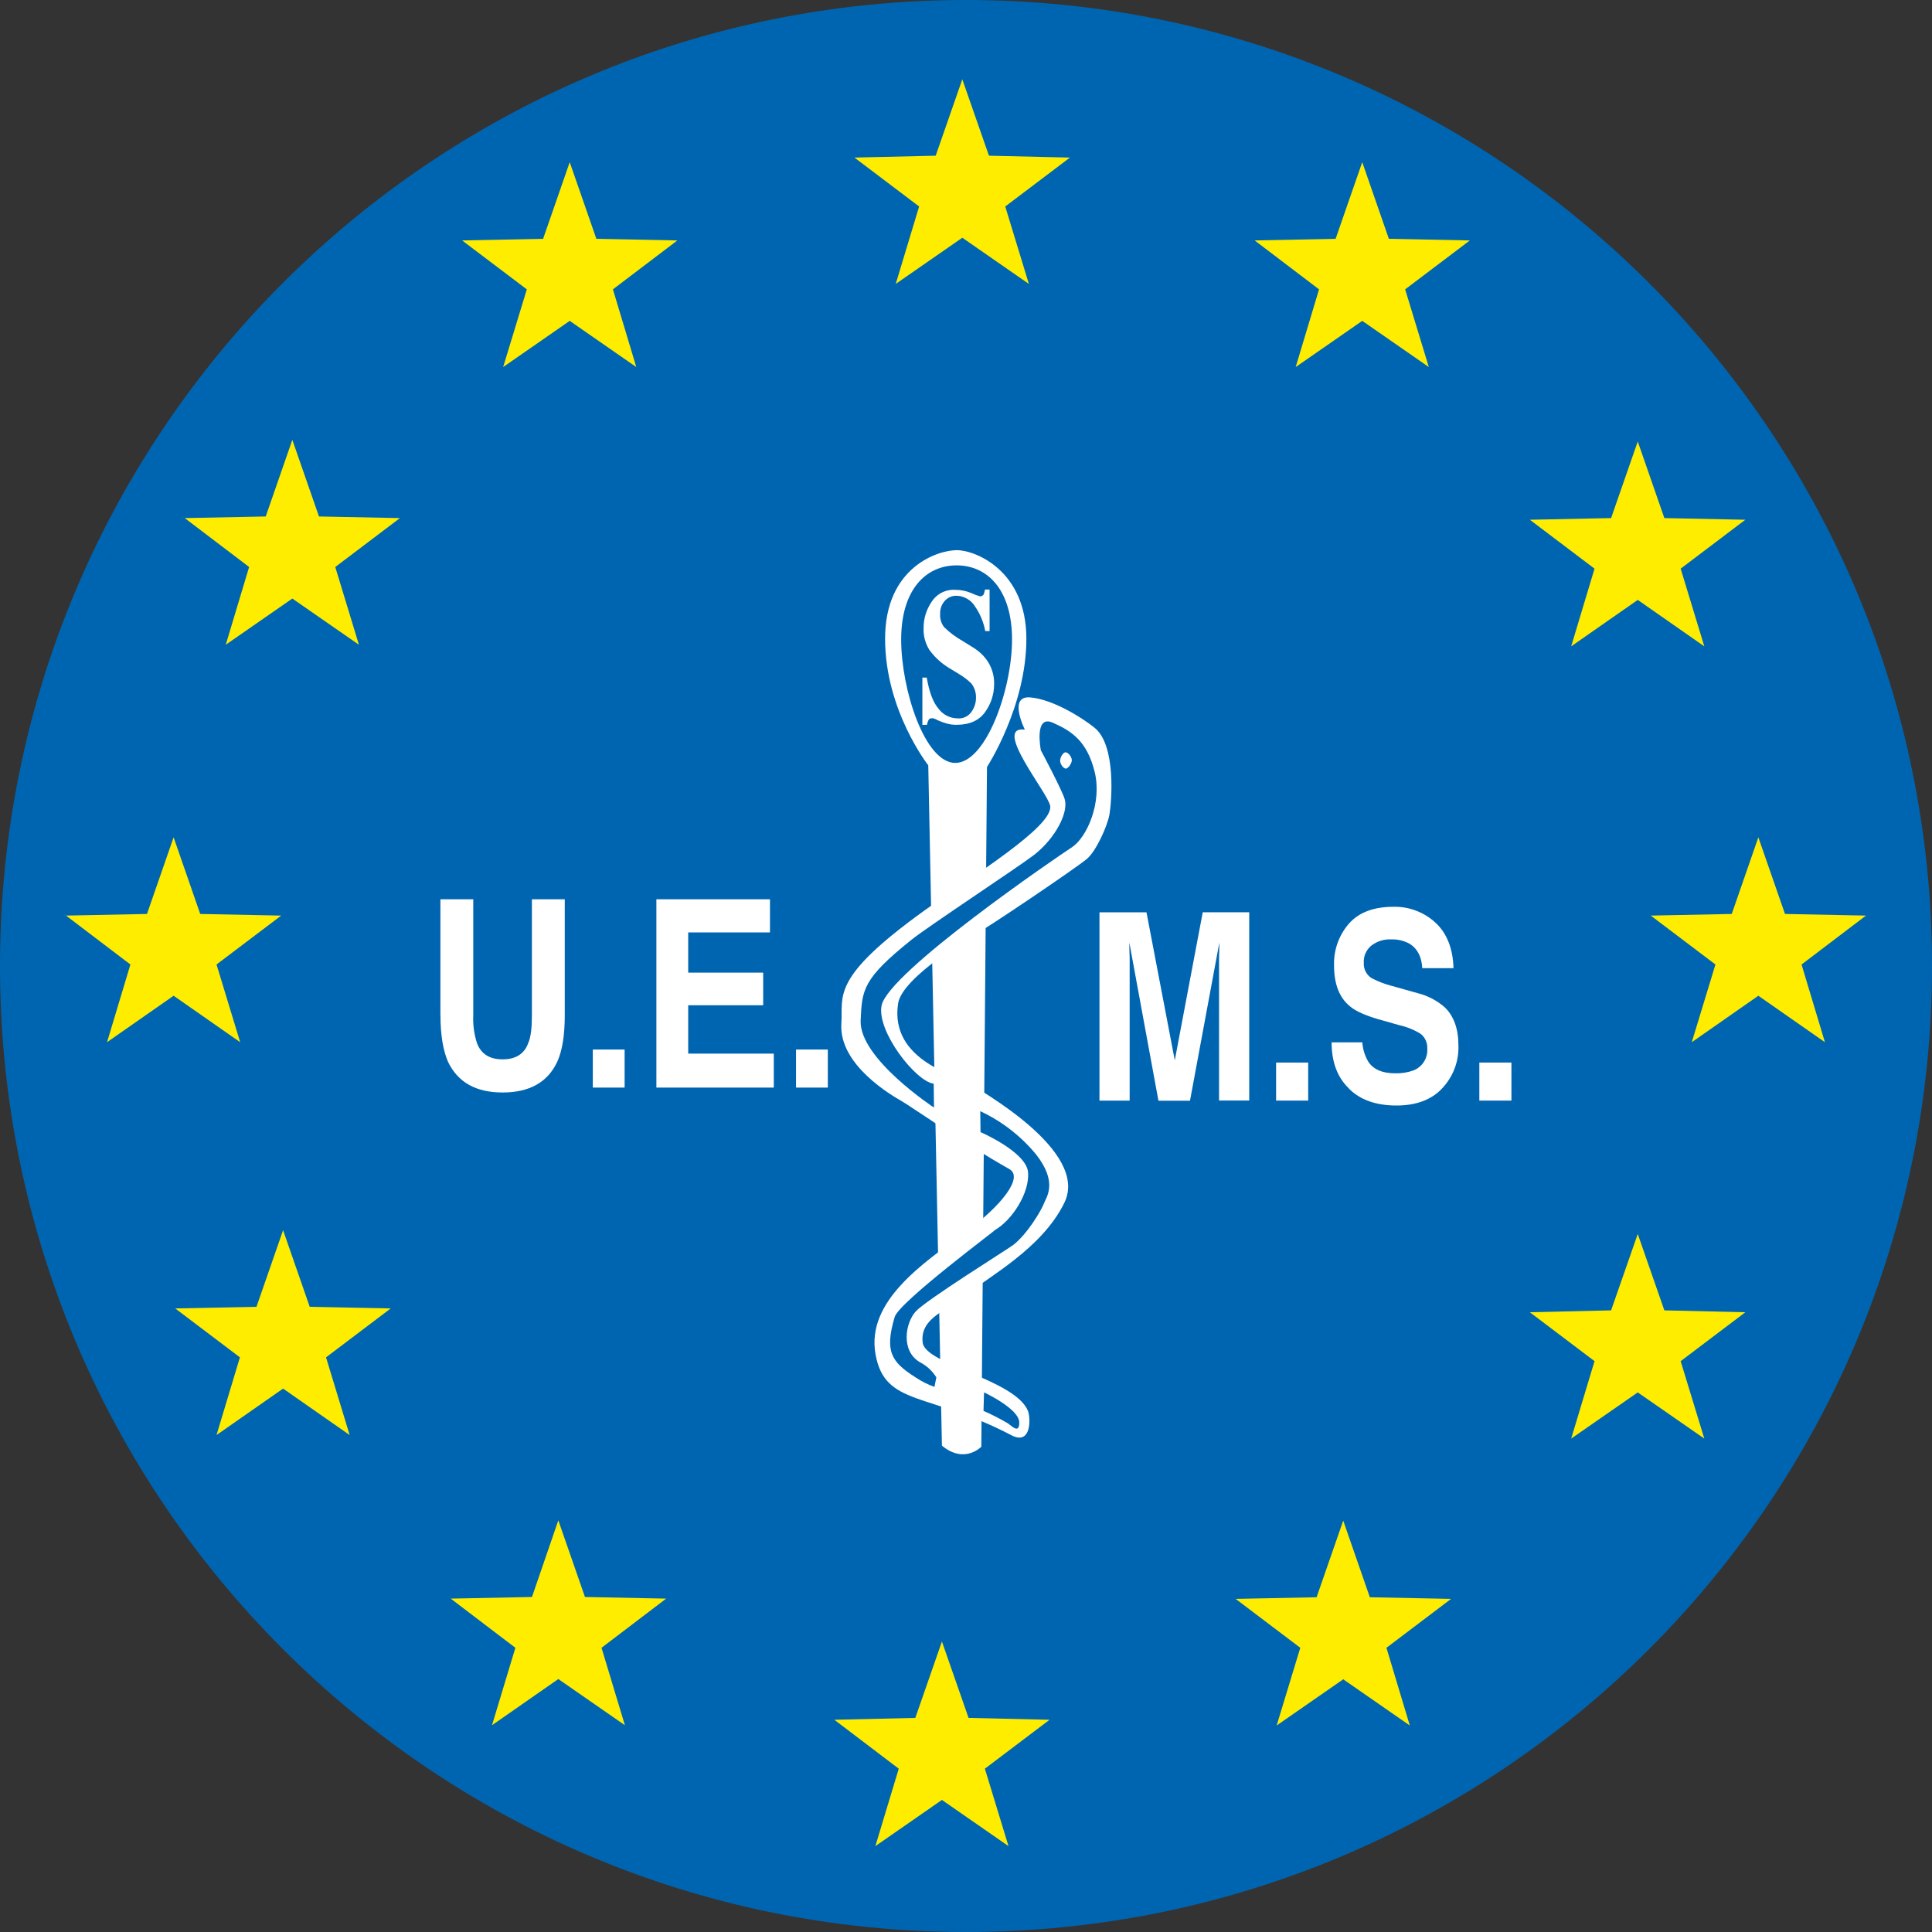 <svg width="512" height="512" viewBox="0 0 512 512" fill="none" xmlns="http://www.w3.org/2000/svg">
<rect x="0" y="0" width="512" height="512" fill="#333333" stroke="none"/>
<g clip-path="url(#clip0_1215_143)">
<path fill-rule="evenodd" clip-rule="evenodd" d="M256 0C114.59 0 0 114.62 0 256C0 397.38 114.55 512 256 512C397.45 512 512 397.38 512 256C512 114.62 397.3 0 256 0Z" fill="#0065B1"/>
<path fill-rule="evenodd" clip-rule="evenodd" d="M147.96 402.91L155.02 423.22L176.54 423.65L159.41 436.68L165.6 457.2L147.96 444.96L130.39 457.2L136.58 436.68L119.45 423.65L140.98 423.22L147.96 402.91Z" fill="#FFED00"/>
<path fill-rule="evenodd" clip-rule="evenodd" d="M77.47 116.57L84.53 136.87L105.98 137.3L88.85 150.26L95.11 170.86L77.47 158.62L59.83 170.86L66.02 150.26L48.96 137.3L70.42 136.87L77.47 116.57Z" fill="#FFED00"/>
<path fill-rule="evenodd" clip-rule="evenodd" d="M150.98 42.98L158.04 63.29L179.5 63.72L162.43 76.68L168.62 97.27L150.98 85.03L133.34 97.27L139.61 76.68L122.47 63.72L143.93 63.29L150.98 42.98Z" fill="#FFED00"/>
<path fill-rule="evenodd" clip-rule="evenodd" d="M255.02 21.02L262.08 41.26L283.54 41.76L266.4 54.72L272.66 75.24L255.02 63L237.38 75.24L243.58 54.72L226.44 41.76L247.97 41.26L255.02 21.02Z" fill="#FFED00"/>
<path fill-rule="evenodd" clip-rule="evenodd" d="M361.01 42.98L368.06 63.29L389.52 63.72L372.38 76.68L378.65 97.27L361.01 85.03L343.37 97.27L349.56 76.68L332.5 63.72L353.95 63.29L361.01 42.98Z" fill="#FFED00"/>
<path fill-rule="evenodd" clip-rule="evenodd" d="M434.02 117L441.07 137.3L462.53 137.74L445.39 150.7L451.66 171.29L434.02 158.98L416.38 171.29L422.57 150.7L405.43 137.74L426.96 137.3L434.02 117Z" fill="#FFED00"/>
<path fill-rule="evenodd" clip-rule="evenodd" d="M465.98 221.9L473.04 242.21L494.5 242.64L477.43 255.6L483.62 276.19L465.98 263.88L448.34 276.19L454.61 255.6L437.47 242.64L458.93 242.21L465.98 221.9Z" fill="#FFED00"/>
<path fill-rule="evenodd" clip-rule="evenodd" d="M434.02 327.02L441.07 347.26L462.53 347.76L445.39 360.72L451.66 381.24L434.02 369L416.38 381.24L422.57 360.72L405.43 347.76L426.96 347.26L434.02 327.02Z" fill="#FFED00"/>
<path fill-rule="evenodd" clip-rule="evenodd" d="M355.97 402.98L363.02 423.29L384.55 423.72L367.42 436.68L373.61 457.27L355.97 445.03L338.33 457.27L344.59 436.68L327.46 423.72L348.91 423.29L355.97 402.98Z" fill="#FFED00"/>
<path fill-rule="evenodd" clip-rule="evenodd" d="M249.62 435.02L256.68 455.26L278.14 455.76L261 468.72L267.26 489.24L249.62 477L231.98 489.24L238.18 468.72L221.11 455.76L242.57 455.26L249.62 435.02Z" fill="#FFED00"/>
<path fill-rule="evenodd" clip-rule="evenodd" d="M75.02 326.02L82.08 346.32L103.54 346.75L86.4 359.71L92.66 380.3L75.02 367.99L57.38 380.3L63.58 359.71L46.44 346.75L67.97 346.32L75.02 326.02Z" fill="#FFED00"/>
<path fill-rule="evenodd" clip-rule="evenodd" d="M46.01 221.9L53.06 242.21L74.52 242.64L57.38 255.6L63.65 276.19L46.01 263.88L28.37 276.19L34.56 255.6L17.5 242.64L38.95 242.21L46.01 221.9Z" fill="#FFED00"/>
<path fill-rule="evenodd" clip-rule="evenodd" d="M116.71 269V238.32H125.42V269C125.298 271.536 125.636 274.074 126.42 276.49C127.5 279.3 129.73 280.74 133.19 280.74C136.65 280.74 138.95 279.3 139.96 276.49C140.68 274.91 140.96 272.39 140.96 269V238.32H149.67V269C149.67 274.33 149.02 278.43 147.67 281.39C145.15 286.79 140.33 289.52 133.2 289.52C126.07 289.52 121.32 286.79 118.73 281.39C117.43 278.39 116.73 274.33 116.73 269H116.71Z" fill="white"/>
<path fill-rule="evenodd" clip-rule="evenodd" d="M157.1 288.22V278.14H165.53V288.22H157.1Z" fill="white"/>
<path fill-rule="evenodd" clip-rule="evenodd" d="M204.05 238.32V247.1H182.38V257.76H202.25V266.4H182.38V279.22H205.06V288.22H173.95V238.32H204.05Z" fill="white"/>
<path fill-rule="evenodd" clip-rule="evenodd" d="M210.96 288.22V278.14H219.38V288.22H210.96Z" fill="white"/>
<path fill-rule="evenodd" clip-rule="evenodd" d="M311.33 281L318.74 241.76H331.06V291.65H323.06V253.8C323.14 252.07 323.14 250.7 323.14 249.8L315.36 291.7H307L299.29 249.8C299.29 250.73 299.29 252.1 299.37 253.8V291.67H291.37V241.78H303.83L311.33 281Z" fill="white"/>
<path fill-rule="evenodd" clip-rule="evenodd" d="M338.18 291.67V281.59H346.68V291.67H338.18Z" fill="white"/>
<path fill-rule="evenodd" clip-rule="evenodd" d="M357.48 288.5C360.48 291.5 364.68 292.97 370.08 292.97C375.26 292.97 379.37 291.46 382.18 288.43C383.617 286.915 384.74 285.13 385.481 283.178C386.223 281.226 386.569 279.147 386.5 277.06C386.5 272.66 385.27 269.21 382.82 266.9C380.804 265.149 378.407 263.892 375.82 263.23L368.69 261.23C366.835 260.752 365.046 260.05 363.36 259.14C362.718 258.698 362.202 258.097 361.862 257.396C361.522 256.695 361.369 255.917 361.42 255.14C361.368 254.279 361.522 253.417 361.87 252.628C362.218 251.838 362.749 251.143 363.42 250.6C364.916 249.438 366.779 248.853 368.67 248.95C370.418 248.884 372.149 249.307 373.67 250.17C375.67 251.47 376.77 253.63 376.91 256.58H385.19C385.05 251.32 383.39 247.22 380.37 244.48C377.35 241.71 373.377 240.216 369.28 240.31C364.09 240.31 360.21 241.75 357.54 244.7C354.836 247.776 353.405 251.766 353.54 255.86C353.54 260.75 354.91 264.35 357.72 266.66C359.3 268.03 362.25 269.32 366.57 270.47L370.89 271.7C372.881 272.139 374.782 272.917 376.51 274C377.08 274.454 377.534 275.038 377.835 275.702C378.135 276.366 378.274 277.092 378.24 277.82C378.337 279.048 378.04 280.275 377.393 281.323C376.746 282.371 375.782 283.186 374.64 283.65C373.071 284.22 371.409 284.488 369.74 284.44C366.36 284.44 363.98 283.44 362.61 281.35C361.693 279.789 361.153 278.036 361.03 276.23H352.89C352.89 281.42 354.4 285.52 357.5 288.47L357.48 288.5Z" fill="white"/>
<path fill-rule="evenodd" clip-rule="evenodd" d="M392.04 291.67V281.59H400.54V291.67H392.04Z" fill="white"/>
<path fill-rule="evenodd" clip-rule="evenodd" d="M249.62 383.11L246 202.82C246 202.82 234.56 188.28 234.56 169.27C234.56 150.26 248.56 145.8 253.56 145.8C258.56 145.8 272 151.27 272 169.27C272 187.27 261.56 203.27 261.56 203.27L260.06 383.4C260.06 383.4 255.6 388.08 249.62 383.11Z" fill="white"/>
<path fill-rule="evenodd" clip-rule="evenodd" d="M271.58 193.32C271.58 193.32 267.05 184.32 273.02 184.82C278.99 185.32 286.7 190.15 290.02 192.82C295.92 197.5 294.55 212.76 294.02 215.82C293.49 218.88 290.56 225.4 288.11 227.56C285.23 230.01 261.04 246.35 258.02 247.86C258.02 247.86 239.15 258.86 238.02 265.86C235.57 281.34 254.51 285.3 256.53 286.86C258.55 288.42 289.07 304.86 282.01 318.86C276.01 331.02 261.64 338.51 256.53 342.86C251.42 347.21 243.64 349.05 244.53 355.86C245.33 361.62 268.94 365.58 272.4 373.86C273.12 375.52 273.48 383.22 268.01 380.34C246.01 368.82 234.45 372.78 232.01 358.82C229.57 344.86 244.53 334.82 255.48 326.82C265.77 319.33 271.25 311.91 267.48 309.82C254.88 302.69 241.48 293.26 238.97 291.82C236.46 290.38 222.27 282.24 222.97 271.3C223.47 263.81 219.97 259.3 244.97 241.3C257.71 232.16 279.38 218.91 278.3 213.51C277.65 210.05 262.97 192.34 271.53 193.35L271.58 193.32Z" fill="white"/>
<path fill-rule="evenodd" clip-rule="evenodd" d="M249.77 208.01L251.14 232.63L256.75 229.32L258.48 208.08L249.77 208.01Z" fill="white"/>
<path fill-rule="evenodd" clip-rule="evenodd" d="M250.13 253.94L252.14 327.67L256.1 324L258.77 248.33L250.13 253.94Z" fill="white"/>
<path fill-rule="evenodd" clip-rule="evenodd" d="M251.78 347.69L257.78 343.01L256.48 381.89C256.48 381.89 253.82 383.62 252.81 381.96C251.8 380.3 251.81 347.69 251.81 347.69H251.78Z" fill="white"/>
<path fill-rule="evenodd" clip-rule="evenodd" d="M253.15 202.18C261.29 202.18 268.2 182.74 268.2 169.49C268.2 156.24 261.65 149.83 253.51 149.83C245.37 149.83 238.82 156.24 238.82 169.49C238.82 182.74 245.09 202.18 253.15 202.18Z" fill="#0065B1"/>
<path fill-rule="evenodd" clip-rule="evenodd" d="M275.83 198.79C275.83 198.79 273.96 189.29 279 191.52C284.04 193.75 288.07 196.42 290.09 204.52C292.11 212.62 288.09 221.87 284.09 224.52C280.42 226.89 235.28 257.71 233.62 266.52C232.32 273.36 242.69 286.61 247.44 287.19L247.52 293.52C247.52 293.52 227.72 280.52 228.08 270.52C228.44 262.24 228.58 259.44 241.61 249C245.93 245.54 269.76 229.84 274.08 226.53C279.77 222.07 283.23 215.23 282.15 211.77C281.43 209.32 275.81 198.77 275.81 198.77L275.83 198.79Z" fill="#0065B1"/>
<path fill-rule="evenodd" clip-rule="evenodd" d="M259.78 294.48L259.85 300.02C259.85 300.02 272.02 305.28 272.45 310.68C272.88 316.08 268.27 323.35 263.59 326.02C264.96 325.22 238.25 345.02 237.1 349.02C234.43 358.02 236.1 360.9 242.64 365.02C244.19 366.073 245.871 366.92 247.64 367.54L248.14 365.02C247.09 363.319 245.596 361.936 243.82 361.02C238.64 358.02 239.93 350.58 242.67 347.55C245.41 344.52 267.12 331 268.42 330C272.23 327.12 275.98 320.71 276.62 319C277.26 317.29 280.44 313.46 274.62 306C270.6 301.1 265.532 297.163 259.79 294.48H259.78Z" fill="#0065B1"/>
<path fill-rule="evenodd" clip-rule="evenodd" d="M260.78 369L260.64 373.9C262.863 374.876 265.027 375.981 267.12 377.21C268.42 378.21 270.12 379.87 270.12 376.99C270.12 373.32 260.76 368.99 260.76 368.99L260.78 369Z" fill="#0065B1"/>
<path fill-rule="evenodd" clip-rule="evenodd" d="M282.46 203.69C283.03 203.69 284.04 202.39 284.04 201.46C284.04 200.53 283.04 199.37 282.38 199.37C281.72 199.37 280.94 200.74 280.94 201.6C280.94 202.46 281.81 203.69 282.46 203.69Z" fill="white"/>
<path fill-rule="evenodd" clip-rule="evenodd" d="M244.44 192.1V179.57H245.59C246.24 183.31 247.25 186.12 248.69 187.78C249.269 188.567 250.021 189.21 250.888 189.659C251.755 190.108 252.714 190.351 253.69 190.37C254.429 190.448 255.175 190.321 255.847 190.003C256.519 189.686 257.09 189.19 257.5 188.57C258.254 187.496 258.656 186.213 258.65 184.9C258.689 183.547 258.258 182.222 257.43 181.15C256.479 180.205 255.414 179.382 254.26 178.7L251.67 177.12C249.587 175.888 247.775 174.249 246.34 172.3C245.23 170.56 244.679 168.523 244.76 166.46C244.742 163.999 245.47 161.589 246.85 159.55C247.514 158.489 248.453 157.627 249.568 157.056C250.682 156.486 251.931 156.228 253.18 156.31C254.641 156.312 256.086 156.608 257.43 157.18C258.169 157.537 258.938 157.825 259.73 158.04C259.915 158.04 260.098 157.994 260.262 157.907C260.426 157.82 260.566 157.694 260.67 157.54C260.84 157.122 260.961 156.686 261.03 156.24H262.25V167.24H261.1C260.665 164.885 259.735 162.649 258.37 160.68C257.851 159.842 257.132 159.147 256.276 158.658C255.42 158.169 254.455 157.901 253.47 157.88C252.867 157.866 252.269 157.988 251.72 158.237C251.171 158.487 250.686 158.857 250.3 159.32C249.498 160.258 249.087 161.468 249.15 162.7C249.053 163.971 249.438 165.232 250.23 166.23C251.674 167.634 253.294 168.844 255.05 169.83L258.05 171.7C259.259 172.446 260.328 173.397 261.21 174.51C262.749 176.477 263.543 178.925 263.45 181.42C263.432 184.032 262.6 186.574 261.07 188.69C259.49 190.92 256.97 192.08 253.51 192.08C252.684 192.092 251.86 191.994 251.06 191.79C250.223 191.561 249.404 191.27 248.61 190.92L247.89 190.56L247.32 190.35H246.89C246.729 190.338 246.569 190.372 246.427 190.448C246.285 190.524 246.168 190.639 246.09 190.78C245.876 191.187 245.731 191.626 245.66 192.08L244.44 192.1Z" fill="white"/>
</g>
<defs>
<clipPath id="clip0_1215_143">
<rect width="511.92" height="511.99" fill="white"/>
</clipPath>
</defs>
</svg>
